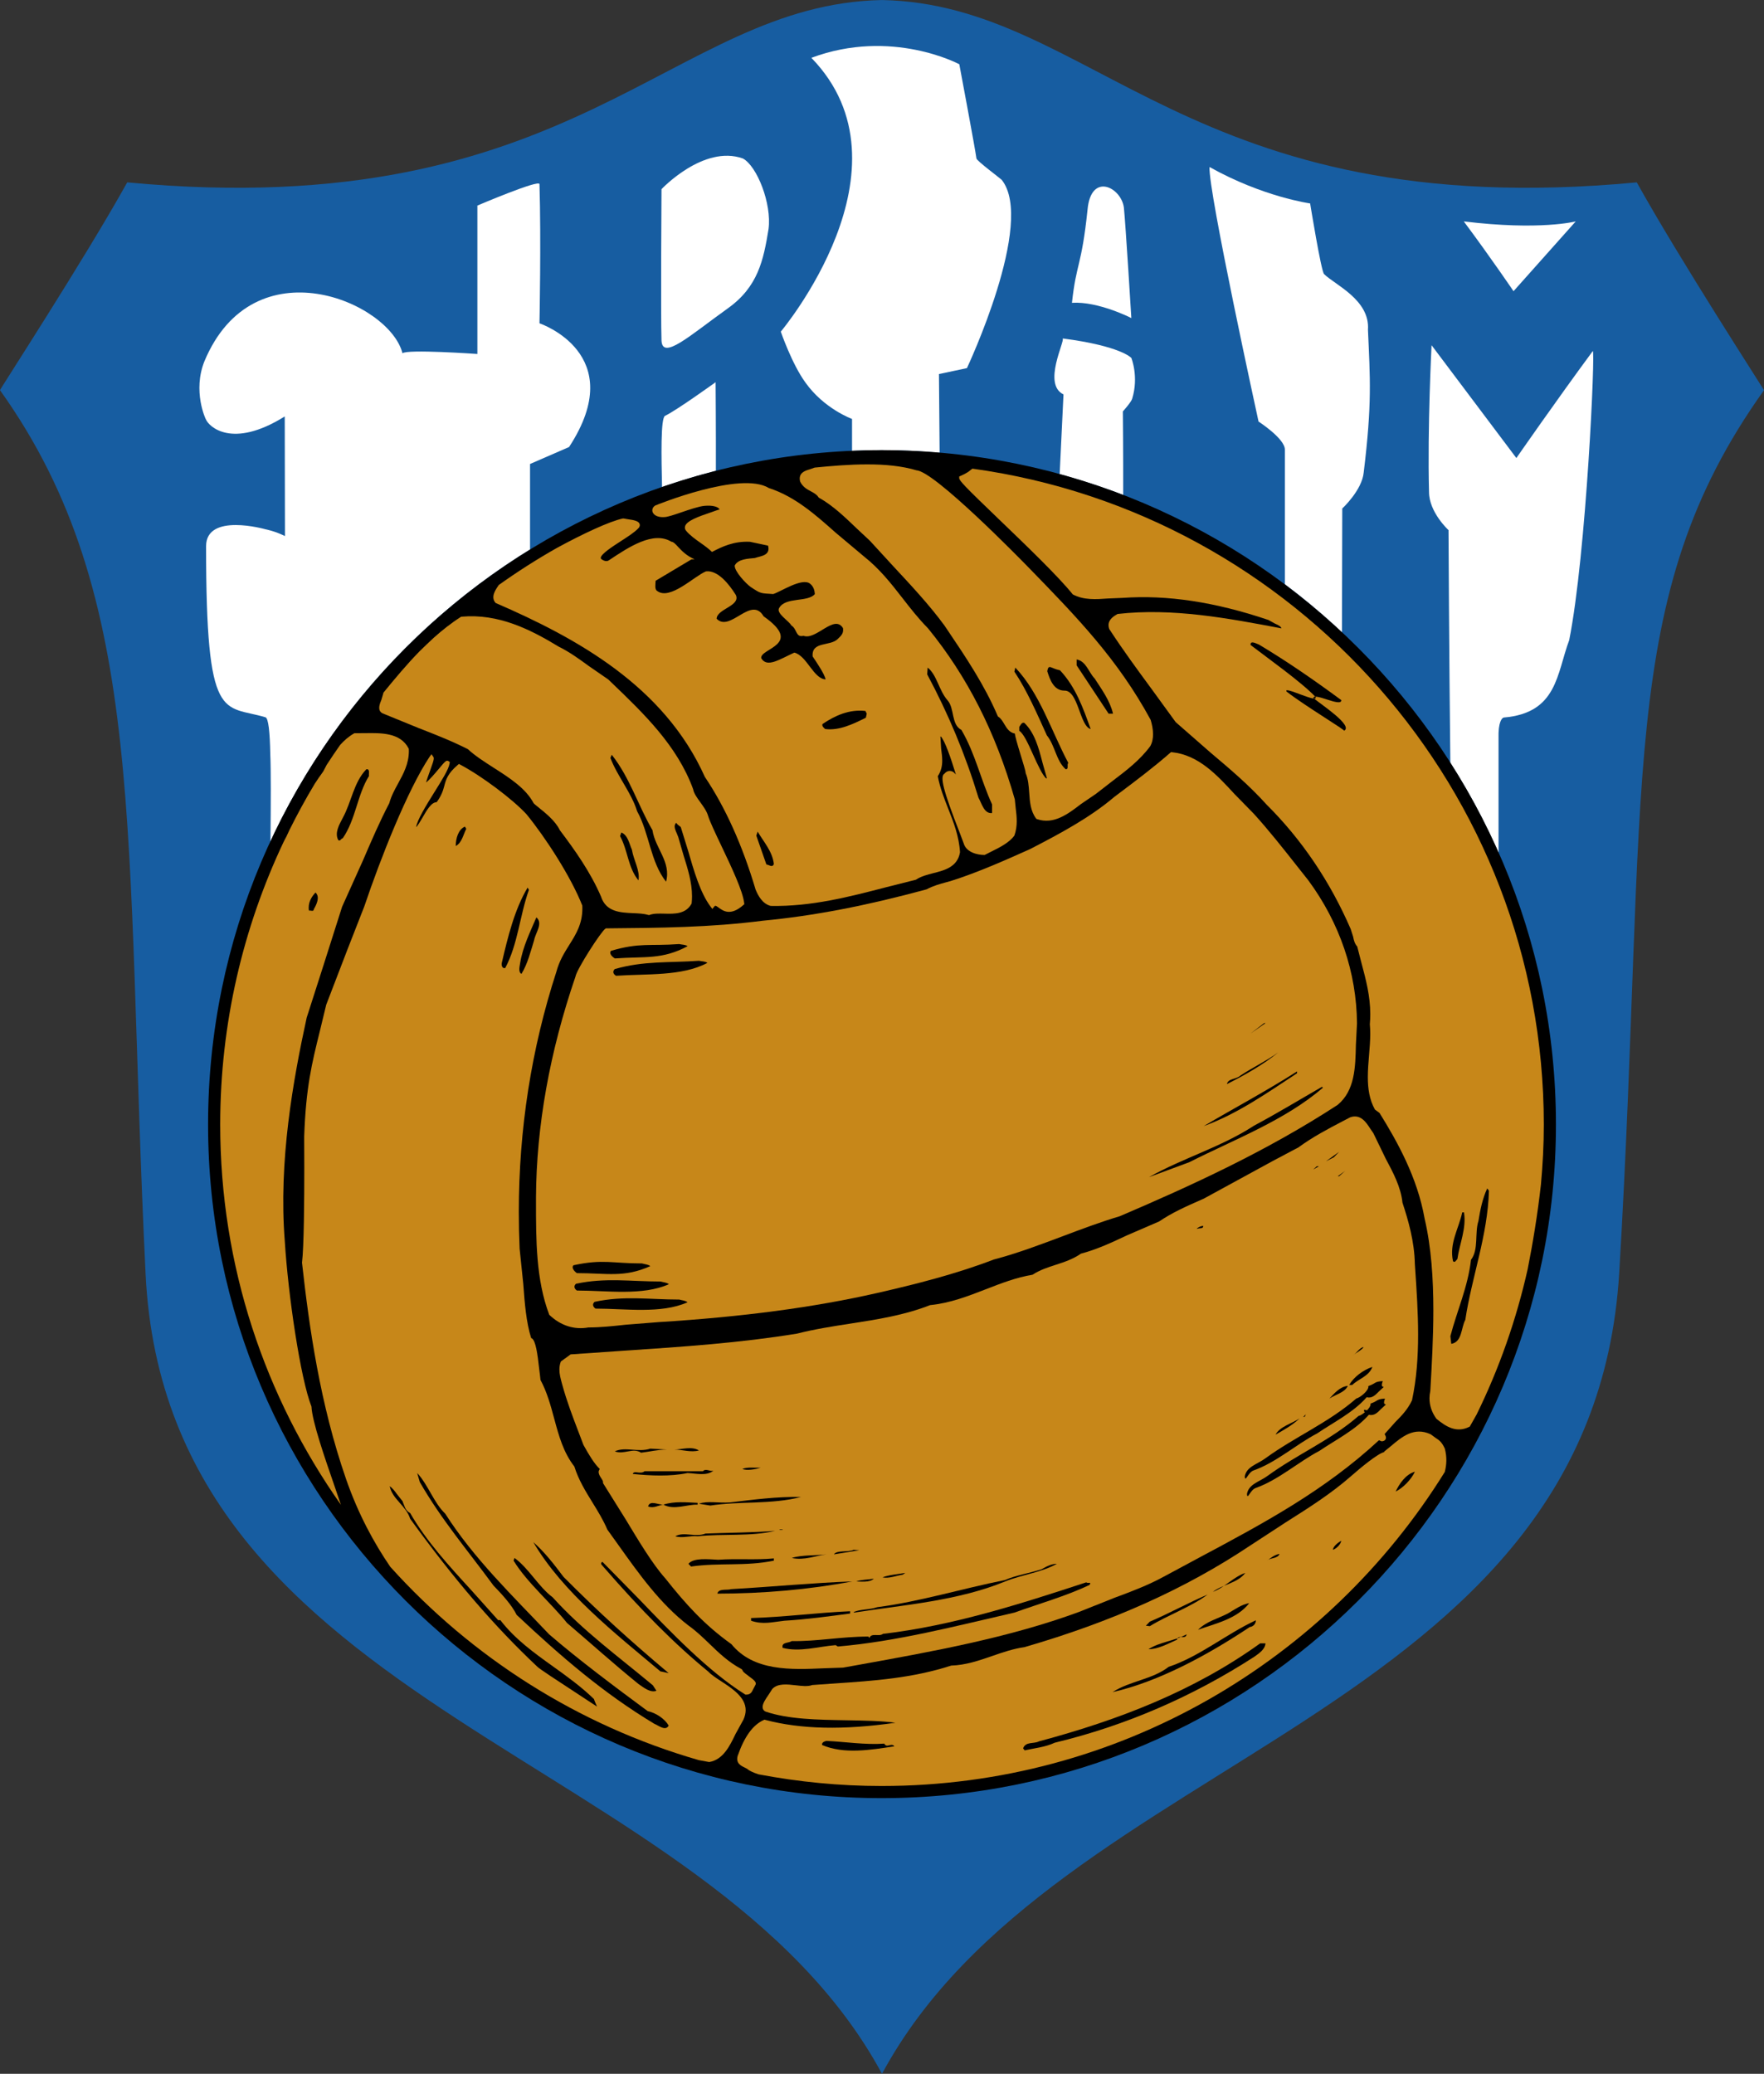 <?xml version="1.0" encoding="UTF-8"?>
<svg xmlns="http://www.w3.org/2000/svg" xmlns:xlink="http://www.w3.org/1999/xlink" width="265.76pt" height="312.4pt" viewBox="0 0 265.76 312.4" version="1.1">
<rect x="0" y="0" width="265.76" height="312.4" fill="#333333" stroke="none"/>
<defs>
<clipPath id="clip1">
  <path d="M 0 0 L 265.762 0 L 265.762 312.398 L 0 312.398 Z M 0 0 "/>
</clipPath>
</defs>
<g id="surface1">
<g clip-path="url(#clip1)" clip-rule="nonzero">
<path style=" stroke:none;fill-rule:nonzero;fill:rgb(9.009%,36.473%,63.084%);fill-opacity:1;" d="M 132.879 0.004 C 100.938 0.641 86.883 33.859 19.168 27.473 C 12.777 38.973 -0.16 58.863 0 58.777 C 22.359 90.078 18.707 125.465 21.934 191.902 C 25.164 258.492 106.688 263.848 132.879 312.398 C 159.074 263.848 239.961 258.988 243.953 191.656 C 248.336 117.777 243.402 90.078 265.762 58.777 C 265.762 58.703 252.984 38.973 246.594 27.473 C 178.879 33.859 164.824 0.641 132.879 0.004 "/>
</g>
<path style=" stroke:none;fill-rule:nonzero;fill:rgb(100%,100%,100%);fill-opacity:1;" d="M 99.66 28.496 C 99.66 28.496 99.531 47.453 99.66 51.285 C 99.789 54.352 103.992 50.492 109.66 46.445 C 114.176 43.223 115.02 39.242 115.785 34.516 C 116.297 30.68 114.043 25 111.914 23.871 C 105.98 21.773 99.66 28.496 99.66 28.496 "/>
<path style=" stroke:none;fill-rule:nonzero;fill:rgb(100%,100%,100%);fill-opacity:1;" d="M 161.5 45.617 C 165.461 45.359 170.445 47.914 170.445 47.914 C 170.445 47.914 169.578 33.715 169.324 31.289 C 168.941 28.223 164.355 25.859 163.844 31.609 C 162.949 40.172 162.141 39.613 161.5 45.617 "/>
<path style=" stroke:none;fill-rule:nonzero;fill:rgb(100%,100%,100%);fill-opacity:1;" d="M 220.531 33.352 C 232.027 34.758 237.395 33.352 237.395 33.352 L 228.023 43.867 C 228.023 43.867 224.621 38.844 220.531 33.352 "/>
<path style=" stroke:none;fill-rule:nonzero;fill:rgb(100%,100%,100%);fill-opacity:1;" d="M 141.562 68.211 L 141.461 56.348 L 145.676 55.453 C 145.676 55.453 156.027 33.48 150.914 27.09 C 150.66 26.836 147.152 24.23 147.109 23.871 C 146.949 22.578 144.527 9.68 144.527 9.68 C 144.527 9.68 134.332 4.195 122.238 8.711 C 138.363 25.32 117.633 49.957 117.633 49.957 C 117.633 49.957 119.293 54.812 121.34 57.621 C 124.148 61.582 128.367 63.113 128.367 63.113 L 128.367 67.922 C 129.844 67.855 131.324 67.809 132.816 67.809 C 135.766 67.809 138.68 67.961 141.562 68.211 "/>
<path style=" stroke:none;fill-rule:nonzero;fill:rgb(100%,100%,100%);fill-opacity:1;" d="M 107.812 57.574 C 107.812 57.574 102.008 61.766 100.191 62.645 C 99.52 62.969 99.637 68.863 99.742 73.379 C 102.398 72.457 105.102 71.629 107.852 70.926 C 107.871 65.398 107.812 57.574 107.812 57.574 "/>
<path style=" stroke:none;fill-rule:nonzero;fill:rgb(100%,100%,100%);fill-opacity:1;" d="M 202.223 76.602 C 202.223 76.602 205.199 73.855 205.453 71.172 C 206.73 60.691 206.414 57.09 206.094 49.672 C 206.414 45.156 201.094 42.898 199.48 41.285 C 199.031 40.836 197.383 30.645 197.383 30.645 C 197.383 30.645 190.289 29.676 182.227 25.16 C 181.973 28.609 189.609 63.504 189.609 63.504 C 189.609 63.504 193.574 66.062 193.574 67.723 L 193.574 88.023 C 196.578 90.27 199.438 92.703 202.176 95.262 C 202.184 90.809 202.223 76.602 202.223 76.602 "/>
<path style=" stroke:none;fill-rule:nonzero;fill:rgb(100%,100%,100%);fill-opacity:1;" d="M 226.574 108.086 C 234.637 107.402 234.527 101.461 236.41 96.438 C 238.988 83.535 240.387 52.316 239.957 52.895 C 234.477 60.316 228.453 69 228.453 69 L 215.676 52.004 C 215.676 52.004 215.035 64.527 215.293 74.109 C 215.293 77.176 218.23 79.859 218.23 79.859 C 218.23 79.859 218.32 98.734 218.504 114.922 C 221.254 119.227 223.684 123.746 225.766 128.461 L 225.766 111.273 C 225.688 108.691 226.312 108.105 226.574 108.086 "/>
<path style=" stroke:none;fill-rule:nonzero;fill:rgb(100%,100%,100%);fill-opacity:1;" d="M 79.855 82.781 L 79.855 69.895 L 85.734 67.34 C 94.934 53.281 81.277 48.703 81.277 48.703 C 81.277 48.703 81.531 36.047 81.277 27.738 C 81.277 26.973 71.922 30.965 71.922 30.965 L 71.922 53.324 C 71.922 53.324 61.281 52.574 60.637 53.219 C 58.699 45.48 38.203 36.672 30.793 54.434 C 29.004 58.906 30.961 63.137 31.043 63.219 C 31.449 64.188 34.895 67.73 42.898 62.734 L 42.93 80.754 C 41.398 79.988 39.992 79.73 39.992 79.73 C 39.992 79.73 31.047 77.176 31.047 82.285 C 31.047 109.246 33.605 106.133 39.992 108.051 C 40.434 108.18 40.66 110.23 40.719 113.613 C 40.828 115.855 40.805 121.398 40.746 126.77 C 49.199 108.547 62.875 93.23 79.855 82.781 "/>
<path style=" stroke:none;fill-rule:nonzero;fill:rgb(100%,100%,100%);fill-opacity:1;" d="M 169.168 61.973 C 169.168 61.973 170.445 60.566 170.574 60.055 C 171.594 56.73 170.445 53.922 170.445 53.922 C 170.445 53.922 168.91 52.133 160.098 50.984 C 160.48 51.367 157.027 57.883 160.223 59.414 L 159.645 71.434 C 162.902 72.324 166.098 73.367 169.215 74.562 C 169.23 68.289 169.168 61.973 169.168 61.973 "/>
<path style=" stroke:none;fill-rule:nonzero;fill:rgb(0%,0%,0%);fill-opacity:1;" d="M 31.348 169.402 C 31.348 225.355 76.867 270.871 132.816 270.871 C 188.836 270.871 234.414 225.355 234.414 169.402 C 234.414 113.383 188.836 67.809 132.816 67.809 C 76.867 67.809 31.348 113.383 31.348 169.402 "/>
<path style=" stroke:none;fill-rule:nonzero;fill:rgb(78.125%,52.93%,9.813%);fill-opacity:1;" d="M 197.121 132.629 C 197.113 132.621 195.473 130.547 195.473 130.547 C 193.363 127.871 191.184 125.105 188.914 122.602 L 185.996 119.621 C 183.324 116.723 180.559 113.723 176.559 113.312 L 176.422 113.297 L 176.316 113.391 C 173.891 115.52 171.145 117.59 168.719 119.414 L 167.883 120.043 C 164.23 123.145 159.797 125.531 155.188 127.906 C 151.32 129.637 147.309 131.43 143.227 132.719 C 143.234 132.715 142.574 132.898 142.574 132.898 C 141.578 133.172 140.551 133.449 139.605 133.969 C 130.438 136.457 122.586 137.969 114.973 138.691 C 106.949 139.719 99.383 139.781 91.367 139.848 L 91.289 139.848 L 91.223 139.883 C 90.645 140.184 86.891 145.988 86.695 147.125 C 82.816 158.445 80.809 169.652 80.75 180.387 L 80.75 180.941 C 80.746 186.77 80.746 192.789 82.75 198.062 C 84.477 199.715 86.543 200.348 88.656 199.965 C 90.48 199.969 92.406 199.758 94.27 199.555 L 99.363 199.152 C 111.883 198.375 122.586 196.949 132.105 194.789 C 137.84 193.477 143.938 191.953 149.711 189.738 C 153.23 188.816 156.734 187.492 160.121 186.219 C 162.918 185.164 165.809 184.074 168.699 183.215 C 179.438 178.621 190.82 173.422 201.527 166.438 C 204.129 164.289 204.203 160.773 204.277 157.375 L 204.441 154.156 C 204.379 146.488 201.848 139.059 197.121 132.629 "/>
<path style=" stroke:none;fill-rule:nonzero;fill:rgb(78.125%,52.93%,9.813%);fill-opacity:1;" d="M 213.203 191.078 L 213.156 190.367 C 213.09 187.02 212.176 183.84 211.293 181.172 C 211.051 178.809 209.887 176.633 208.758 174.523 L 206.918 170.723 L 206.871 170.648 L 206.434 170.016 C 205.855 169.113 204.988 167.754 203.418 168.312 C 203.379 168.332 202.285 168.902 202.285 168.902 C 200.074 170.059 197.789 171.254 195.613 172.848 C 195.645 172.824 191.594 174.977 191.594 174.977 L 181.316 180.586 C 181.348 180.57 180.898 180.766 180.898 180.766 C 178.703 181.734 176.629 182.648 174.633 184 C 174.621 184 169.812 186.082 169.812 186.082 C 167.57 187.137 165.254 188.223 162.848 188.852 C 161.645 189.691 160.336 190.117 159.066 190.527 C 157.871 190.914 156.633 191.316 155.555 192.027 C 153.133 192.422 150.777 193.336 148.496 194.223 C 145.852 195.25 143.117 196.312 140.125 196.602 C 136.254 198.129 132.137 198.766 128.152 199.383 C 125.492 199.793 122.738 200.219 120.07 200.898 C 111.414 202.305 102.992 202.867 94.078 203.465 L 85.973 204.023 L 84.5 205.094 L 84.465 205.184 C 84.332 205.555 84.277 205.93 84.277 206.301 C 84.277 206.992 84.461 207.676 84.629 208.305 L 84.723 208.641 C 85.402 211.121 86.305 213.477 87.176 215.754 L 87.898 217.656 C 87.922 217.699 88.004 217.848 88.004 217.848 C 88.695 219.086 89.484 220.441 90.355 221.285 C 90.285 221.43 90.188 221.578 90.188 221.711 C 90.188 222.09 90.406 222.414 90.57 222.66 C 90.715 222.879 90.852 223.086 90.852 223.27 C 90.852 223.277 90.844 223.406 90.844 223.406 L 94.266 228.887 C 96.281 232.23 98.367 235.691 100.227 237.758 C 103.367 241.727 106.137 244.777 110.195 247.68 C 113.551 251.789 119.191 251.531 124.168 251.309 L 127.02 251.211 C 127.074 251.207 129.457 250.773 129.457 250.773 C 140.543 248.773 152.008 246.707 162.578 242.816 C 162.602 242.809 167.852 240.711 167.852 240.711 C 170.355 239.781 172.941 238.82 175.363 237.492 L 180.68 234.633 C 190.391 229.453 199.566 224.543 207.746 216.961 C 207.902 217.02 208.176 217.125 208.176 217.125 L 208.258 217.113 C 208.559 217.074 208.691 216.926 208.75 216.805 C 208.789 216.73 208.805 216.652 208.805 216.578 C 208.805 216.379 208.691 216.191 208.598 216.027 C 208.812 215.785 210.207 214.227 210.207 214.227 C 211.121 213.305 212.07 212.348 212.73 210.941 C 213.422 207.719 213.648 204.387 213.648 201.035 C 213.648 197.715 213.426 194.367 213.203 191.078 "/>
<path style=" stroke:none;fill-rule:nonzero;fill:rgb(78.125%,52.93%,9.813%);fill-opacity:1;" d="M 155.043 85.57 C 153.578 84.062 140.715 70.926 138.059 70.852 C 138.086 70.855 138.113 70.859 138.113 70.859 C 133.664 69.512 127.844 69.934 122.738 70.438 C 122.625 70.473 121.984 70.703 121.984 70.703 C 121.285 70.91 120.227 71.227 120.543 72.535 C 120.934 73.355 121.582 73.703 122.152 74.008 C 122.605 74.25 123.035 74.48 123.293 74.883 L 123.336 74.949 L 123.406 74.988 C 125.469 76.148 127.293 77.898 129.059 79.594 L 131.074 81.48 C 131.051 81.457 134.566 85.285 134.566 85.285 C 137.266 88.184 140.059 91.18 142.285 94.223 C 142.285 94.223 142.762 94.93 142.762 94.93 C 145.496 98.984 148.32 103.18 150.301 107.836 L 150.34 107.926 L 150.422 107.98 C 150.812 108.238 151.07 108.684 151.324 109.113 C 151.68 109.719 152.098 110.363 152.891 110.5 C 152.945 110.941 153.188 111.828 153.832 113.934 C 154.129 114.906 154.5 116.117 154.508 116.32 L 154.512 116.383 L 154.527 116.48 C 154.914 117.359 154.984 118.406 155.059 119.414 C 155.152 120.773 155.254 122.18 156.086 123.285 L 156.145 123.363 L 156.238 123.395 C 158.762 124.262 160.922 122.605 162.824 121.145 L 165.137 119.566 C 165.195 119.527 167.562 117.684 167.562 117.684 C 169.711 116.051 171.738 114.512 173.301 112.395 C 173.602 111.848 173.715 111.227 173.715 110.605 C 173.715 109.832 173.543 109.062 173.352 108.434 C 168.383 99.277 162.199 92.926 155.043 85.57 "/>
<path style=" stroke:none;fill-rule:nonzero;fill:rgb(78.125%,52.93%,9.813%);fill-opacity:1;" d="M 144.715 71.691 L 144.516 71.777 L 144.512 72.016 C 144.52 72.414 145.355 73.285 150.492 78.223 C 154.523 82.094 159.535 86.914 161.617 89.539 C 163.277 90.426 165.141 90.289 166.941 90.156 L 169.125 90.066 C 175.867 89.59 183.035 90.676 191.078 93.387 C 190.965 93.316 192.07 93.934 192.07 93.934 C 192.68 94.191 192.973 94.387 193.062 94.656 C 185 93.129 176.66 91.547 168.371 92.488 C 167.805 92.809 167.008 93.297 167.008 94.176 C 167.008 94.352 167.039 94.543 167.113 94.75 C 169.184 97.93 171.266 100.758 173.469 103.754 L 177.125 108.781 C 177.168 108.832 182.363 113.363 182.363 113.363 C 185.367 115.902 188.203 118.297 190.812 121.195 C 196.125 126.477 200.387 132.785 203.496 139.961 C 203.516 139.996 203.863 141.117 203.863 141.117 C 203.957 141.633 204.09 142.152 204.477 142.586 C 204.488 142.641 205.102 145.016 205.102 145.016 C 205.789 147.586 206.441 150.035 206.441 152.77 C 206.441 153.266 206.422 153.773 206.375 154.297 C 206.418 154.77 206.438 155.246 206.438 155.727 C 206.438 156.816 206.344 157.918 206.254 158.992 C 206.164 160.074 206.074 161.168 206.074 162.246 C 206.074 163.965 206.305 165.641 207.141 167.141 L 207.836 167.656 C 210.535 172.004 213.539 177.379 214.629 183.574 C 215.637 187.867 215.945 192.66 215.945 197.395 C 215.945 201.512 215.711 205.582 215.504 209.234 L 215.484 209.562 C 215.402 209.926 215.363 210.285 215.363 210.648 C 215.363 211.719 215.715 212.77 216.402 213.719 C 217.871 214.941 219.441 215.891 221.344 214.945 L 221.434 214.902 L 222.387 213.215 C 222.41 213.176 222.434 213.137 222.457 213.094 C 225.848 206.188 228.441 198.832 230.164 191.148 C 230.91 187.375 231.641 183.02 232.152 178.449 C 232.426 175.469 232.586 172.453 232.586 169.402 C 232.586 119.035 195.059 77.293 146.504 70.598 C 146.418 70.652 146.336 70.711 146.246 70.789 C 146.02 70.98 145.684 71.27 144.715 71.691 "/>
<path style=" stroke:none;fill-rule:nonzero;fill:rgb(78.125%,52.93%,9.813%);fill-opacity:1;" d="M 57.766 104.348 L 57.73 104.5 L 57.461 105.41 C 57.188 106.082 56.812 107.004 57.613 107.449 C 57.641 107.461 63.02 109.656 63.02 109.656 C 65.625 110.672 68.086 111.637 70.488 112.852 C 71.559 113.855 73.012 114.781 74.414 115.68 C 76.777 117.191 79.223 118.758 80.391 120.992 C 80.473 121.098 80.879 121.422 80.879 121.422 C 82.242 122.516 83.656 123.645 84.348 125.066 C 86.641 128.105 88.957 131.371 90.547 135.059 C 91.293 137.375 93.461 137.473 95.371 137.559 C 96.207 137.594 97 137.629 97.684 137.828 L 97.785 137.855 L 97.887 137.816 C 98.492 137.594 99.277 137.613 100.105 137.633 C 101.625 137.672 103.344 137.715 104.199 136.102 C 104.238 135.738 104.258 135.379 104.258 135.02 C 104.258 132.914 103.621 130.891 103.004 128.926 L 102.18 126.078 C 102.172 126.047 101.965 125.543 101.965 125.543 C 101.773 125.121 101.641 124.785 101.641 124.484 C 101.641 124.305 101.715 124.141 101.828 123.977 C 101.906 123.969 101.953 124.02 102.078 124.199 C 102.078 124.199 102.352 124.422 102.562 124.586 C 102.578 124.641 103.66 128.129 103.66 128.129 C 104.527 131.141 105.512 134.547 107.07 136.594 L 107.32 136.922 L 107.578 136.602 C 107.742 136.395 107.773 136.359 108.285 136.734 C 108.953 137.223 110.074 138.043 112.012 136.316 L 112.137 136.207 L 112.117 136.039 C 111.914 134.219 110.195 130.602 108.676 127.41 C 107.789 125.543 106.949 123.777 106.676 122.887 C 106.477 122.195 105.984 121.516 105.512 120.859 C 105.023 120.191 104.523 119.496 104.43 118.891 C 102.035 112.336 97.035 107.535 92.203 102.895 L 91.641 102.355 L 88.719 100.34 C 87.281 99.289 85.789 98.203 84.184 97.418 C 79.867 94.789 75.09 92.41 69.559 92.895 L 69.477 92.902 L 69.41 92.945 C 67.961 93.871 66.613 94.938 65.328 96.09 C 64.602 96.758 63.891 97.445 63.184 98.137 C 61.312 100.055 59.559 102.148 57.805 104.297 "/>
<path style=" stroke:none;fill-rule:nonzero;fill:rgb(78.125%,52.93%,9.813%);fill-opacity:1;" d="M 46.926 211.887 C 45.262 207.672 43.406 195.066 42.906 186.969 C 41.945 174.973 44.16 162.676 46.203 153.305 C 46.199 153.324 48.742 145.391 48.742 145.391 L 51.543 136.586 C 51.547 136.586 54.695 129.59 54.695 129.59 C 55.926 126.727 57.199 123.762 58.648 120.996 C 58.945 119.906 59.445 118.992 59.977 118.023 C 60.773 116.562 61.598 115.059 61.598 113.145 C 61.598 113.055 61.594 112.961 61.59 112.871 L 61.586 112.797 L 61.555 112.734 C 60.312 110.355 57.453 110.402 54.93 110.445 L 53.398 110.449 L 53.316 110.496 C 52.52 110.953 51.84 111.551 51.238 112.227 C 50.543 113.215 49.867 114.219 49.207 115.234 C 49.035 115.559 48.863 115.883 48.699 116.211 C 48.242 116.816 47.836 117.438 47.426 118.055 C 46.055 120.328 44.781 122.672 43.594 125.062 C 43.449 125.383 43.285 125.715 43.148 126.02 C 42.988 126.285 42.867 126.566 42.723 126.836 C 36.613 139.758 33.176 154.184 33.176 169.406 C 33.176 190.715 39.922 210.465 51.363 226.684 C 51.141 226.012 50.82 225.078 50.359 223.746 C 48.953 219.684 47.023 214.117 46.926 211.887 "/>
<path style=" stroke:none;fill-rule:nonzero;fill:rgb(78.125%,52.93%,9.813%);fill-opacity:1;" d="M 110.809 261.215 L 112.016 259.023 C 112.238 258.52 112.34 258.055 112.34 257.617 C 112.34 255.68 110.344 254.375 108.68 253.285 C 107.898 252.777 107.164 252.297 106.723 251.824 C 101.648 247.656 96.715 242.719 90.688 235.773 C 90.602 235.691 90.562 235.617 90.562 235.539 C 90.562 235.508 90.57 235.473 90.582 235.438 C 90.617 235.348 90.695 235.316 90.77 235.281 C 91.055 235.57 96.184 240.793 96.184 240.793 C 101.129 245.945 106.73 251.781 112.23 255.23 L 112.309 255.281 L 112.402 255.281 C 113.078 255.281 113.258 254.91 113.484 254.441 L 113.805 253.832 C 114.051 253.414 113.566 253.055 112.832 252.516 C 112.512 252.277 111.973 251.879 111.91 251.719 L 111.867 251.605 L 111.742 251.445 C 109.773 250.414 108.312 249 106.898 247.637 C 105.922 246.695 104.918 245.723 103.77 244.906 C 99.516 241.66 96.281 237.121 93.156 232.73 L 91.5 230.418 C 90.895 228.984 90.059 227.633 89.25 226.32 C 88.219 224.648 87.152 222.918 86.531 220.918 C 84.871 218.785 84.203 216.316 83.496 213.703 C 82.965 211.734 82.414 209.695 81.422 207.863 C 81.426 207.871 81.426 207.867 81.426 207.855 C 81.426 207.723 81.254 206.375 81.254 206.375 C 80.969 203.844 80.719 202.02 80.125 201.602 C 80.125 201.602 80.062 201.586 80.027 201.582 C 79.266 199.145 79.043 196.262 78.84 193.465 L 78.285 188.094 C 78.203 186.246 78.164 184.41 78.164 182.578 C 78.164 170.117 80.059 157.965 83.82 146.395 C 84.254 144.758 85.016 143.535 85.754 142.359 C 86.773 140.734 87.738 139.199 87.738 136.832 C 87.738 136.695 87.734 136.559 87.727 136.414 C 85.992 132.008 82.117 126.078 79.34 122.684 L 79.328 122.668 C 77.281 120.426 72.516 116.859 69.332 115.184 L 69.141 115.078 L 68.973 115.223 C 67.426 116.535 67.188 117.441 66.934 118.398 C 66.746 119.098 66.52 119.836 65.789 120.84 C 64.98 120.848 64.301 122.031 63.641 123.184 C 63.371 123.652 62.957 124.355 62.691 124.609 C 62.836 123.539 64.234 121.273 65.41 119.387 C 66.586 117.504 67.602 115.879 67.727 115.031 L 67.766 114.781 L 67.52 114.629 C 67.215 114.5 67.043 114.703 66.098 115.836 C 65.594 116.438 64.637 117.57 64.184 117.867 C 64.281 117.512 64.598 116.633 64.809 116.051 C 65.195 114.98 65.352 114.516 65.352 114.25 C 65.352 114.145 65.328 114.07 65.281 114.004 L 65.008 113.617 L 64.719 114 C 61.371 119.051 57.332 129.293 54.891 136.527 C 54.891 136.52 52.352 143.02 52.352 143.02 L 49.148 151.355 C 49.137 151.395 48.176 155.371 48.176 155.371 C 46.969 160.258 46.094 163.785 45.828 171.191 C 45.828 171.25 45.844 173.223 45.844 175.902 C 45.844 180.734 45.793 187.852 45.5 190.215 C 46.59 200.039 48.227 211.52 52.117 222.75 C 53.969 228.098 56.375 232.484 58.801 236.027 C 71.109 249.691 87.141 259.918 105.277 265.145 L 106.848 265.434 C 108.949 265.078 109.938 263.027 110.809 261.215 "/>
<path style=" stroke:none;fill-rule:nonzero;fill:rgb(78.125%,52.93%,9.813%);fill-opacity:1;" d="M 217.68 218.246 L 217.672 218.219 L 217.66 218.191 C 217.207 217.207 216.801 216.938 216.281 216.602 L 215.551 216.066 C 213.039 214.887 211.191 216.457 209.555 217.84 L 208.484 218.711 C 208.484 218.711 208.562 218.719 208.621 218.727 C 207.664 218.848 204.859 221.215 203.578 222.336 C 200.578 224.984 197.094 227.188 193.723 229.316 L 188.293 232.859 C 178.613 239.324 167.5 244.32 154.324 248.129 C 152.648 248.363 151.035 248.922 149.477 249.461 C 147.527 250.137 145.516 250.832 143.312 250.902 C 137.398 252.809 131.703 253.191 125.676 253.602 L 122.371 253.832 C 121.707 254.086 120.801 253.977 119.926 253.875 C 118.582 253.719 117.195 253.555 116.363 254.41 C 116.305 254.496 115.801 255.281 115.801 255.281 C 115.352 255.934 114.891 256.605 114.891 257.145 C 114.891 257.219 114.902 257.289 114.918 257.355 C 114.977 257.566 115.117 257.73 115.324 257.828 C 118.727 259 123.203 259.07 127.535 259.141 C 130.199 259.188 132.711 259.227 134.898 259.512 L 134.902 259.512 C 127.078 260.641 120.652 260.504 115.285 259.082 L 115.176 259.051 L 115.07 259.098 C 113.43 259.832 112.141 261.605 111.129 264.527 C 110.848 265.609 111.609 265.98 112.164 266.25 L 112.59 266.473 C 112.895 266.762 113.504 267.035 114.293 267.289 C 120.301 268.426 126.484 269.043 132.816 269.043 C 168.617 269.043 200.059 250.105 217.664 221.742 C 217.945 220.672 218.012 219.516 217.68 218.246 "/>
<path style=" stroke:none;fill-rule:nonzero;fill:rgb(78.125%,52.93%,9.813%);fill-opacity:1;" d="M 74.613 90.762 L 74.664 90.824 L 74.738 90.859 C 86.844 96.113 100.051 103.332 106.191 117.031 C 109.289 121.641 111.852 127.336 113.836 134.004 C 114.219 134.926 114.855 136.145 116.109 136.469 C 122.219 136.586 127.949 135.098 133.488 133.656 L 137.984 132.523 C 138.773 132 139.711 131.762 140.617 131.531 C 142.324 131.098 144.258 130.609 144.633 128.383 C 144.484 125.941 143.652 123.836 142.848 121.801 C 142.234 120.242 141.605 118.633 141.285 116.926 C 141.773 116.199 141.953 115.414 141.953 114.602 C 141.953 113.996 141.871 113.383 141.789 112.773 C 141.789 112.773 141.707 111.391 141.68 110.961 L 141.762 110.961 C 142.391 111.691 143.219 114.094 144.012 116.672 C 143.848 116.5 143.68 116.312 143.516 116.234 C 143.066 116.027 142.629 116.141 142.281 116.555 C 141.574 116.941 142.109 119.113 144.57 125.406 L 145.188 127.047 C 145.582 128.426 147.312 128.789 148.273 128.789 L 148.352 128.789 L 149.383 128.266 C 150.633 127.645 152.055 126.941 152.828 125.863 C 153.34 124.383 153.188 123.098 153.023 121.738 L 152.887 120.414 C 150.004 110.312 145.73 101.902 139.809 94.645 C 138.363 93.18 137.148 91.621 135.977 90.113 C 134.293 87.949 132.551 85.711 130.188 83.844 L 125.875 80.223 C 122.875 77.555 119.77 74.793 115.828 73.516 C 111.566 70.902 98.859 76.09 98.73 76.145 C 98.348 76.375 98.199 76.758 98.312 77.113 C 98.383 77.324 98.719 77.996 100.168 77.891 C 100.664 77.855 101.598 77.535 102.68 77.168 C 103.914 76.746 105.312 76.273 106.141 76.199 C 107.383 76.09 108.086 76.344 108.328 76.621 C 108.391 76.695 108.402 76.742 108.402 76.762 C 108.32 76.73 107.211 77.145 107.211 77.145 C 105.086 77.859 103.445 78.473 103.211 79.277 C 103.195 79.336 103.184 79.402 103.184 79.477 C 103.184 79.617 103.223 79.781 103.363 79.949 C 103.906 80.621 104.75 81.219 105.566 81.797 C 106.188 82.234 106.805 82.684 107.266 83.145 C 108.754 82.367 110.547 81.492 112.992 81.617 L 115.715 82.195 C 116.125 83.711 114.586 83.754 113.715 84.062 C 112.719 84.164 111.184 84.195 110.688 85.199 C 110.656 86.086 112.379 87.914 113.086 88.414 C 114.699 89.492 114.57 89.352 116.484 89.488 C 117.551 89.184 120.797 86.984 122.02 87.91 C 122.469 88.266 122.719 88.754 122.758 89.504 C 121.656 90.758 118.387 89.895 117.402 91.562 C 116.844 92.359 118.852 93.52 119.223 94.215 C 120.129 94.789 119.852 96.074 121.051 95.777 C 122.961 96.488 125.691 92.465 127.004 94.621 C 127.109 95.375 126.812 95.688 126.195 96.277 C 125.035 97.395 122.246 96.566 122.43 98.887 C 122.809 99.445 124.328 101.664 124.371 102.348 C 122.527 102.215 121.57 98.785 119.672 98.309 C 117.375 99.359 115.566 100.621 114.691 99.16 C 114.414 97.656 121.172 97.141 115.047 92.844 C 113.176 89.645 110.004 95.32 107.965 93.207 C 108.016 91.711 111.598 91.293 110.863 89.633 C 109.863 88.031 108.156 85.859 106.363 86.07 C 104.621 86.758 100.926 90.512 98.996 89.012 C 98.605 88.797 98.758 87.965 98.773 87.488 L 104.176 84.262 C 104.328 84.27 104.48 84.258 104.637 84.234 C 103.5 83.781 102.719 82.984 102.164 82.387 C 101.742 81.93 101.469 81.633 101.141 81.602 C 98.422 79.945 94.719 82.414 91.742 84.398 C 91.637 84.469 91.32 84.68 90.719 84.309 C 90.508 84.184 90.508 84.086 90.508 84.055 C 90.5 83.484 92.238 82.359 93.512 81.535 C 94.602 80.832 95.637 80.164 96.188 79.562 C 96.43 79.305 96.418 79.074 96.363 78.926 C 96.203 78.473 95.504 78.34 94.535 78.207 L 93.965 78.109 L 93.844 78.105 C 91.844 78.523 87.793 80.418 83.883 82.551 C 80.867 84.258 77.957 86.117 75.148 88.121 C 75.102 88.188 75.062 88.246 75.062 88.246 C 74.613 88.91 73.938 89.91 74.613 90.762 "/>
<path style=" stroke:none;fill-rule:nonzero;fill:rgb(0%,0%,0%);fill-opacity:1;" d="M 189.664 97.094 C 193.891 99.613 198.113 102.539 202.074 105.465 C 202.141 106.621 197.938 104.262 197.867 105.145 C 198.996 106.113 203.996 109.34 202.473 110.094 C 203.129 110.23 196.609 106.355 193.836 104.18 C 193.242 103.227 198.719 106.074 198.191 104.984 C 196.145 102.809 190.984 99.137 188.41 97.164 C 188.344 96.414 189.27 96.961 189.664 97.094 "/>
<path style=" stroke:none;fill-rule:nonzero;fill:rgb(0%,0%,0%);fill-opacity:1;" d="M 164.91 102.199 C 165.965 103.832 167.219 105.531 167.684 107.508 L 167.02 107.508 L 162.203 100.227 L 162.203 99.34 C 163.656 99.613 163.984 101.246 164.91 102.199 "/>
<path style=" stroke:none;fill-rule:nonzero;fill:rgb(0%,0%,0%);fill-opacity:1;" d="M 142.73 105.465 C 143.852 106.691 143.258 109.141 144.844 109.957 C 146.953 113.562 147.746 117.441 149.465 121.184 L 149.465 122.477 C 148.273 122.613 147.945 121.117 147.414 120.164 C 145.434 113.633 142.859 107.508 139.691 101.586 L 139.758 100.566 C 141.145 101.652 141.473 104.035 142.73 105.465 "/>
<path style=" stroke:none;fill-rule:nonzero;fill:rgb(0%,0%,0%);fill-opacity:1;" d="M 160.949 114.926 C 160.684 115.195 161.082 115.879 160.551 115.879 C 159.102 114.586 158.969 112.34 157.715 110.773 C 156.262 107.574 154.742 104.035 152.828 101.18 L 152.961 100.566 C 156.656 104.445 158.375 110.094 160.949 114.926 "/>
<path style=" stroke:none;fill-rule:nonzero;fill:rgb(0%,0%,0%);fill-opacity:1;" d="M 159.695 100.973 C 162.07 103.492 163.191 106.691 164.316 109.82 C 162.664 109.41 162.465 103.969 160.355 104.035 C 158.77 104.035 158.176 102.402 157.777 101.109 C 157.98 99.953 158.309 100.703 159.695 100.973 "/>
<path style=" stroke:none;fill-rule:nonzero;fill:rgb(0%,0%,0%);fill-opacity:1;" d="M 130.582 107.508 L 130.449 108.117 C 128.535 109.07 126.422 110.094 124.312 109.82 C 124.18 109.684 123.781 109.41 123.914 109.07 C 125.828 107.777 127.941 106.828 130.383 107.098 "/>
<path style=" stroke:none;fill-rule:nonzero;fill:rgb(0%,0%,0%);fill-opacity:1;" d="M 98.301 125.062 C 98.699 127.785 101.141 129.828 100.348 132.82 C 97.973 129.828 97.84 125.539 95.988 122.207 C 95.133 119.414 93.02 116.965 91.965 114.176 L 92.164 113.699 C 94.867 117.102 96.125 121.32 98.301 125.062 "/>
<path style=" stroke:none;fill-rule:nonzero;fill:rgb(0%,0%,0%);fill-opacity:1;" d="M 55.59 116.898 C 53.809 119.758 53.609 123.43 51.629 126.289 C 51.363 126.289 51.301 126.766 50.969 126.562 C 50.375 125.473 51.102 124.246 51.629 123.227 C 52.949 120.844 53.281 117.852 55.195 115.879 C 55.789 115.809 55.523 116.559 55.59 116.898 "/>
<path style=" stroke:none;fill-rule:nonzero;fill:rgb(0%,0%,0%);fill-opacity:1;" d="M 70.246 124.859 C 69.785 125.742 69.586 126.969 68.66 127.445 C 68.66 126.289 69.059 124.93 70.047 124.52 "/>
<path style=" stroke:none;fill-rule:nonzero;fill:rgb(0%,0%,0%);fill-opacity:1;" d="M 116.586 130.168 C 116.324 130.781 115.859 130.234 115.465 130.234 L 113.945 125.879 L 114.145 125.27 C 115.004 126.766 116.391 128.262 116.586 130.168 "/>
<path style=" stroke:none;fill-rule:nonzero;fill:rgb(0%,0%,0%);fill-opacity:1;" d="M 95.199 127.988 C 95.465 129.621 96.453 131.121 96.188 132.617 C 94.605 130.711 94.605 128.129 93.418 125.949 L 93.613 125.406 C 94.605 125.812 94.801 127.105 95.199 127.988 "/>
<path style=" stroke:none;fill-rule:nonzero;fill:rgb(0%,0%,0%);fill-opacity:1;" d="M 79.684 134.047 C 78.301 137.926 78.035 142.211 76.121 145.816 C 75.66 145.953 75.527 145.41 75.594 145.07 C 76.516 141.121 77.508 137.039 79.488 133.707 "/>
<path style=" stroke:none;fill-rule:nonzero;fill:rgb(0%,0%,0%);fill-opacity:1;" d="M 47.273 136.973 C 47.273 137.379 46.809 137.109 46.547 137.176 C 46.348 136.02 46.941 135.066 47.535 134.453 C 48.262 135.137 47.668 136.289 47.273 136.973 "/>
<path style=" stroke:none;fill-rule:nonzero;fill:rgb(0%,0%,0%);fill-opacity:1;" d="M 80.477 141.602 C 79.949 143.301 79.488 145.207 78.562 146.703 C 78.035 146.43 78.301 145.547 78.363 145.07 C 78.762 142.621 79.883 140.375 80.809 138.195 C 81.863 139.082 80.676 140.512 80.477 141.602 "/>
<path style=" stroke:none;fill-rule:nonzero;fill:rgb(0%,0%,0%);fill-opacity:1;" d="M 188.41 155.688 L 190.457 154.121 L 190.656 154.121 "/>
<path style=" stroke:none;fill-rule:nonzero;fill:rgb(0%,0%,0%);fill-opacity:1;" d="M 184.844 163.309 C 185.043 162.422 186.23 162.629 186.891 162.012 C 188.738 160.789 190.656 159.906 192.57 158.543 C 190.324 160.379 187.418 162.012 184.844 163.309 "/>
<path style=" stroke:none;fill-rule:nonzero;fill:rgb(0%,0%,0%);fill-opacity:1;" d="M 195.406 161.676 C 190.852 164.668 186.43 167.797 181.348 169.637 C 185.836 166.98 190.59 164.465 195.406 161.402 "/>
<path style=" stroke:none;fill-rule:nonzero;fill:rgb(0%,0%,0%);fill-opacity:1;" d="M 199.305 163.852 C 193.625 168.75 186.035 171.609 179.168 175.078 L 173.094 177.328 C 178.309 174.398 183.922 172.832 188.938 169.566 C 192.504 167.66 195.738 165.688 199.172 163.715 "/>
<path style=" stroke:none;fill-rule:nonzero;fill:rgb(0%,0%,0%);fill-opacity:1;" d="M 199.766 174.941 L 201.746 173.516 L 200.953 174.332 "/>
<path style=" stroke:none;fill-rule:nonzero;fill:rgb(0%,0%,0%);fill-opacity:1;" d="M 197.852 176.168 L 198.379 175.691 L 198.707 175.691 "/>
<path style=" stroke:none;fill-rule:nonzero;fill:rgb(0%,0%,0%);fill-opacity:1;" d="M 201.547 177.188 L 202.668 176.371 L 201.746 177.188 "/>
<path style=" stroke:none;fill-rule:nonzero;fill:rgb(0%,0%,0%);fill-opacity:1;" d="M 224.32 179.367 C 224.125 186.172 221.746 192.297 220.758 198.828 C 220.098 200.055 220.297 202.164 218.645 202.438 L 218.512 201.277 C 219.504 197.469 221.152 193.863 221.617 189.777 C 222.805 188.215 222.145 185.762 222.738 183.926 C 223.004 182.293 223.332 180.594 224.059 179.027 "/>
<path style=" stroke:none;fill-rule:nonzero;fill:rgb(0%,0%,0%);fill-opacity:1;" d="M 220.559 182.633 C 220.957 185.016 219.898 187.328 219.57 189.645 C 219.438 189.777 219.172 190.324 218.906 189.98 C 218.312 187.328 219.766 185.086 220.297 182.633 "/>
<path style=" stroke:none;fill-rule:nonzero;fill:rgb(0%,0%,0%);fill-opacity:1;" d="M 181.281 184.676 C 181.281 185.152 180.754 184.945 180.488 185.086 L 180.289 185.086 C 180.555 184.879 180.883 184.676 181.281 184.676 "/>
<path style=" stroke:none;fill-rule:nonzero;fill:rgb(0%,0%,0%);fill-opacity:1;" d="M 103.582 196.176 C 99.621 197.945 94.273 197.129 89.719 197.129 C 89.324 196.855 89.191 196.445 89.586 196.109 C 94.012 195.152 97.84 195.766 102.328 195.766 C 102.789 195.902 103.254 195.902 103.582 196.176 "/>
<path style=" stroke:none;fill-rule:nonzero;fill:rgb(0%,0%,0%);fill-opacity:1;" d="M 203.789 204.203 C 204.387 203.863 204.781 203.051 205.441 202.91 C 205.242 203.32 204.387 203.727 203.789 204.203 "/>
<path style=" stroke:none;fill-rule:nonzero;fill:rgb(0%,0%,0%);fill-opacity:1;" d="M 206.762 205.906 C 206.234 207.336 204.715 207.676 203.727 208.629 L 203.262 208.629 C 203.988 207.402 205.375 206.383 206.762 205.906 "/>
<path style=" stroke:none;fill-rule:nonzero;fill:rgb(0%,0%,0%);fill-opacity:1;" d="M 208.66 210.688 C 208.066 212.254 209.602 210.875 208.082 212.234 C 207.555 212.781 207.027 213.324 206.234 213.121 C 204.188 215.434 201.281 216.863 198.773 218.562 C 195.539 220.266 192.637 222.918 189.203 224.145 C 188.344 224.414 187.93 226.066 187.867 225.043 C 188.129 223.547 189.781 223.207 190.969 222.324 C 195.457 219.055 200.441 216.98 204.668 213.305 C 205.129 213.238 206.613 212.113 206.48 211.438 C 207.672 211.027 207.34 210.754 208.66 210.688 "/>
<path style=" stroke:none;fill-rule:nonzero;fill:rgb(0%,0%,0%);fill-opacity:1;" d="M 203.062 208.766 C 202.602 209.785 201.215 210.059 200.293 210.672 C 200.953 209.988 201.812 208.898 203.062 208.766 "/>
<path style=" stroke:none;fill-rule:nonzero;fill:rgb(0%,0%,0%);fill-opacity:1;" d="M 206.102 212.711 C 206.035 213.188 205.641 212.645 205.508 212.645 L 205.508 212.371 C 205.773 212.371 206.035 212.441 206.102 212.711 "/>
<path style=" stroke:none;fill-rule:nonzero;fill:rgb(0%,0%,0%);fill-opacity:1;" d="M 196.332 213.461 L 196.727 213.051 L 196.594 213.391 "/>
<path style=" stroke:none;fill-rule:nonzero;fill:rgb(0%,0%,0%);fill-opacity:1;" d="M 195.805 213.664 C 194.617 214.754 193.492 215.363 192.172 216.113 C 192.832 214.891 194.551 214.48 195.805 213.664 "/>
<path style=" stroke:none;fill-rule:nonzero;fill:rgb(0%,0%,0%);fill-opacity:1;" d="M 105.301 218.496 C 104.109 218.836 102.727 218.359 101.602 218.359 C 102.727 218.359 104.176 217.816 105.301 218.496 "/>
<path style=" stroke:none;fill-rule:nonzero;fill:rgb(0%,0%,0%);fill-opacity:1;" d="M 100.48 218.359 C 99.16 218.359 97.773 218.699 96.586 218.836 C 95.332 218.02 94.012 219.176 92.625 218.633 C 94.211 217.883 96.121 218.836 97.973 218.223 "/>
<path style=" stroke:none;fill-rule:nonzero;fill:rgb(0%,0%,0%);fill-opacity:1;" d="M 114.605 221.082 C 113.812 221.352 112.496 221.559 111.836 221.285 C 112.629 220.945 113.684 221.148 114.605 221.082 "/>
<path style=" stroke:none;fill-rule:nonzero;fill:rgb(0%,0%,0%);fill-opacity:1;" d="M 107.477 221.555 C 106.422 222.375 104.969 221.965 103.582 221.898 C 101.008 222.441 97.973 222.305 95.332 222.035 C 95.527 221.422 96.453 222.168 97.113 221.625 L 105.895 221.625 C 106.355 221.148 106.883 221.695 107.477 221.555 "/>
<path style=" stroke:none;fill-rule:nonzero;fill:rgb(0%,0%,0%);fill-opacity:1;" d="M 213.164 221.695 C 212.637 222.848 211.383 224.145 210.262 224.688 C 210.855 223.465 211.777 222.102 213.164 221.695 "/>
<path style=" stroke:none;fill-rule:nonzero;fill:rgb(0%,0%,0%);fill-opacity:1;" d="M 67.078 228.023 C 71.367 234.758 77.242 240.406 82.723 246.191 C 87.145 250.004 92.691 254.152 97.574 257.758 C 98.828 258.031 100.148 258.918 100.742 259.938 C 100.281 260.824 99.227 259.938 98.566 259.664 C 90.973 255.105 84.57 249.594 77.836 243.266 C 77.109 241.77 75.594 240.133 74.34 238.84 C 70.445 233.531 66.484 228.906 63.246 223.258 L 62.852 221.898 C 64.504 223.668 65.359 226.387 67.078 228.023 "/>
<path style=" stroke:none;fill-rule:nonzero;fill:rgb(0%,0%,0%);fill-opacity:1;" d="M 120.68 225.504 C 116.258 226.66 111.438 226.117 107.016 226.797 L 105.301 226.523 C 106.617 226.047 108.27 226.457 109.984 226.32 C 113.551 225.91 116.984 225.434 120.68 225.504 "/>
<path style=" stroke:none;fill-rule:nonzero;fill:rgb(0%,0%,0%);fill-opacity:1;" d="M 105.102 226.66 C 103.516 226.594 101.535 227.543 99.953 226.66 C 99.227 226.727 98.5 227.273 97.641 226.934 C 97.906 225.91 99.227 226.727 99.953 226.66 C 101.602 226.117 103.449 226.32 105.102 226.391 "/>
<path style=" stroke:none;fill-rule:nonzero;fill:rgb(0%,0%,0%);fill-opacity:1;" d="M 117.445 230.473 L 117.906 230.473 L 117.906 230.402 L 117.445 230.402 Z M 117.445 230.473 "/>
<path style=" stroke:none;fill-rule:nonzero;fill:rgb(0%,0%,0%);fill-opacity:1;" d="M 116.785 230.609 C 113.09 231.492 108.93 231.016 105.102 231.426 C 104.047 231.289 102.855 231.766 101.734 231.426 C 103.055 230.676 104.703 231.629 106.289 231.016 C 109.523 230.879 113.352 230.879 116.785 230.609 "/>
<path style=" stroke:none;fill-rule:nonzero;fill:rgb(0%,0%,0%);fill-opacity:1;" d="M 53.215 231.219 L 53.148 231.289 L 53.016 230.812 C 53.082 230.879 53.281 231.016 53.215 231.219 "/>
<path style=" stroke:none;fill-rule:nonzero;fill:rgb(0%,0%,0%);fill-opacity:1;" d="M 200.82 233.465 C 200.82 232.988 201.547 232.379 202.074 232.105 C 201.941 232.715 201.348 233.262 200.82 233.465 "/>
<path style=" stroke:none;fill-rule:nonzero;fill:rgb(0%,0%,0%);fill-opacity:1;" d="M 84.902 237.547 C 90.246 242.922 95 247.211 100.742 252.043 L 99.488 251.773 C 92.758 246.125 84.77 239.863 80.348 232.309 C 82.062 233.805 83.516 235.711 84.902 237.547 "/>
<path style=" stroke:none;fill-rule:nonzero;fill:rgb(0%,0%,0%);fill-opacity:1;" d="M 125.633 234.148 C 126.094 233.465 127.742 233.875 128.602 233.465 L 129.461 233.531 "/>
<path style=" stroke:none;fill-rule:nonzero;fill:rgb(0%,0%,0%);fill-opacity:1;" d="M 124.508 234.148 C 122.859 234.352 121.141 235.098 119.293 234.691 C 120.746 234.215 122.859 234.352 124.508 234.148 "/>
<path style=" stroke:none;fill-rule:nonzero;fill:rgb(0%,0%,0%);fill-opacity:1;" d="M 192.766 234.078 C 192.504 234.828 191.379 234.621 190.918 235.098 C 191.512 234.621 192.039 234.215 192.766 234.078 "/>
<path style=" stroke:none;fill-rule:nonzero;fill:rgb(0%,0%,0%);fill-opacity:1;" d="M 83.25 240.609 C 87.871 245.715 93.152 249.527 98.367 253.883 L 98.895 254.699 C 97.973 255.035 96.98 254.219 96.188 253.676 C 92.492 250.684 88.863 247.414 85.43 244.488 C 83.051 241.496 79.422 238.434 77.375 235.098 L 77.508 234.691 C 79.621 236.188 81.141 239.047 83.25 240.609 "/>
<path style=" stroke:none;fill-rule:nonzero;fill:rgb(0%,0%,0%);fill-opacity:1;" d="M 116.586 235.098 C 112.297 235.984 108.402 235.371 104.109 235.984 L 103.715 235.574 C 104.508 234.621 106.684 234.895 108.203 234.961 C 111.176 234.758 113.75 235.031 116.586 234.758 "/>
<path style=" stroke:none;fill-rule:nonzero;fill:rgb(0%,0%,0%);fill-opacity:1;" d="M 159.23 235.574 C 156.922 236.867 153.953 237.211 151.441 238.227 C 144.312 241.156 136.129 241.77 128.668 242.922 L 128.602 242.855 C 129.59 242.383 130.98 242.516 132.168 242.105 C 138.504 241.289 144.906 239.316 151.379 238.023 C 153.094 237.277 155.074 237.004 156.922 236.391 C 157.648 235.984 158.375 235.574 159.23 235.574 "/>
<path style=" stroke:none;fill-rule:nonzero;fill:rgb(0%,0%,0%);fill-opacity:1;" d="M 135.996 237.211 C 135.07 237.344 133.949 237.82 132.957 237.617 C 133.75 237.277 135.203 237.141 136.391 236.938 "/>
<path style=" stroke:none;fill-rule:nonzero;fill:rgb(0%,0%,0%);fill-opacity:1;" d="M 182.73 239.793 C 184.449 239.18 185.836 237.547 187.621 236.938 C 186.43 238.504 184.254 238.637 182.73 239.793 "/>
<path style=" stroke:none;fill-rule:nonzero;fill:rgb(0%,0%,0%);fill-opacity:1;" d="M 131.641 237.82 C 131.043 238.434 129.527 238.227 128.996 238.227 C 129.723 237.957 130.781 237.957 131.641 237.82 "/>
<path style=" stroke:none;fill-rule:nonzero;fill:rgb(0%,0%,0%);fill-opacity:1;" d="M 128.402 238.227 C 121.934 239.453 114.938 240.066 108.07 240.066 C 108.27 239.25 109.457 239.59 110.184 239.387 C 116.258 239.043 122.465 238.434 128.402 238.227 "/>
<path style=" stroke:none;fill-rule:nonzero;fill:rgb(0%,0%,0%);fill-opacity:1;" d="M 164.117 238.773 C 160.488 240.473 156.594 241.566 152.828 242.922 C 143.918 244.965 135.07 247.281 126.227 248.031 L 125.895 247.824 C 123.254 248.031 120.48 248.914 117.906 248.23 C 117.711 247.348 118.766 247.551 119.293 247.211 C 123.121 247.281 126.688 246.531 130.848 246.531 C 130.848 246.598 130.914 246.668 130.977 246.734 C 131.309 245.918 132.43 246.598 133.023 246.125 C 143.52 244.898 153.688 241.633 163.656 238.363 C 163.785 238.57 164.578 238.227 164.117 238.773 "/>
<path style=" stroke:none;fill-rule:nonzero;fill:rgb(0%,0%,0%);fill-opacity:1;" d="M 181.941 240.203 C 179.367 242.105 176 243.266 173.227 244.965 L 172.633 244.898 L 173.227 244.285 C 176.129 243.059 179.035 241.43 181.941 240.203 "/>
<path style=" stroke:none;fill-rule:nonzero;fill:rgb(0%,0%,0%);fill-opacity:1;" d="M 188.211 241.496 C 186.363 243.879 183.129 244.559 180.488 245.512 C 181.809 244.219 183.395 243.879 184.977 243.059 C 186.035 242.449 187.023 241.699 188.211 241.496 "/>
<path style=" stroke:none;fill-rule:nonzero;fill:rgb(0%,0%,0%);fill-opacity:1;" d="M 128.074 242.719 L 128.074 243.059 C 125.035 243.469 121.539 243.945 118.172 244.148 C 116.324 244.352 114.938 244.762 113.156 244.148 L 113.156 243.742 C 118.172 243.605 123.121 242.922 128.074 242.719 "/>
<path style=" stroke:none;fill-rule:nonzero;fill:rgb(0%,0%,0%);fill-opacity:1;" d="M 189.203 244.082 C 189.203 244.629 188.805 245.035 188.277 245.102 C 181.941 249.32 174.547 253.336 167.613 254.902 C 170.258 253.199 173.621 252.996 176.066 251.094 C 180.754 249.523 184.777 246.125 189.203 244.082 "/>
<path style=" stroke:none;fill-rule:nonzero;fill:rgb(0%,0%,0%);fill-opacity:1;" d="M 177.32 247.008 C 175.934 247.617 174.48 248.438 173.027 248.438 C 174.68 247.348 176.926 247.211 178.773 246.191 C 178.637 247.074 177.453 246.125 177.32 247.008 "/>
<path style=" stroke:none;fill-rule:nonzero;fill:rgb(0%,0%,0%);fill-opacity:1;" d="M 190.656 247.551 C 190.59 248.504 189.598 249.117 188.938 249.594 C 179.762 255.516 169.664 259.938 158.902 262.523 C 157.449 263.203 155.863 263.34 154.348 263.68 C 154.348 263.543 154.148 263.477 154.148 263.34 C 154.547 262.32 155.734 262.727 156.527 262.32 C 168.473 259.121 179.828 254.766 189.863 247.551 "/>
<path style=" stroke:none;fill-rule:nonzero;fill:rgb(0%,0%,0%);fill-opacity:1;" d="M 133.223 262.66 C 133.617 263.406 134.277 262.457 134.742 263.066 C 131.176 263.609 127.148 264.293 123.848 262.863 C 123.781 262.457 124.242 262.316 124.508 262.25 C 127.414 262.387 130.316 262.863 133.223 262.66 "/>
<path style=" stroke:none;fill-rule:nonzero;fill:rgb(0%,0%,0%);fill-opacity:1;" d="M 208.328 208.051 C 207.738 209.613 209.27 208.238 207.754 209.598 C 207.223 210.145 206.695 210.688 205.902 210.48 C 203.859 212.797 200.953 214.227 198.445 215.926 C 195.211 217.625 192.305 220.281 188.871 221.504 C 188.016 221.777 187.602 223.43 187.535 222.406 C 187.801 220.91 189.449 220.57 190.637 219.684 C 195.129 216.418 200.109 214.344 204.336 210.672 C 204.801 210.602 206.281 209.48 206.152 208.797 C 207.34 208.391 207.008 208.117 208.328 208.051 "/>
<path style=" stroke:none;fill-rule:nonzero;fill:rgb(0%,0%,0%);fill-opacity:1;" d="M 100.777 193.453 C 96.816 195.223 91.469 194.406 86.914 194.406 C 86.52 194.133 86.387 193.727 86.781 193.387 C 91.203 192.434 95.035 193.047 99.523 193.047 C 99.984 193.184 100.445 193.184 100.777 193.453 "/>
<path style=" stroke:none;fill-rule:nonzero;fill:rgb(0%,0%,0%);fill-opacity:1;" d="M 97.973 190.73 C 94.012 192.5 91.469 191.785 86.914 191.785 C 86.516 191.512 86.023 190.934 86.418 190.594 C 90.844 189.641 92.227 190.324 96.719 190.324 C 97.18 190.461 97.641 190.461 97.973 190.73 "/>
<path style=" stroke:none;fill-rule:nonzero;fill:rgb(0%,0%,0%);fill-opacity:1;" d="M 106.578 145.047 C 102.746 147.098 97.355 146.668 92.812 146.992 C 92.398 146.75 92.238 146.355 92.613 145.984 C 96.961 144.719 100.82 145.055 105.301 144.73 C 105.77 144.832 106.23 144.801 106.578 145.047 "/>
<path style=" stroke:none;fill-rule:nonzero;fill:rgb(0%,0%,0%);fill-opacity:1;" d="M 103.594 142.535 C 99.762 144.586 97.18 144.055 92.637 144.379 C 92.223 144.137 91.691 143.598 92.062 143.23 C 96.406 141.961 97.84 142.539 102.316 142.215 C 102.785 142.316 103.246 142.285 103.594 142.535 "/>
<path style=" stroke:none;fill-rule:nonzero;fill:rgb(0%,0%,0%);fill-opacity:1;" d="M 86.551 254.852 C 84.168 253.297 81.199 251.363 80.945 251.066 C 74.484 244.992 68.414 237.934 61.793 228.785 C 61.508 227.848 60.84 227.09 60.195 226.359 C 59.52 225.598 58.906 224.852 58.711 223.875 C 59.09 224.152 59.438 224.555 59.762 225.023 L 60.648 226.145 C 60.645 226.141 60.645 226.141 60.645 226.145 C 60.645 226.188 60.859 226.703 60.859 226.703 C 61.008 227.148 61.242 227.652 61.793 227.926 C 64.223 232.152 67.664 235.906 70.996 239.539 L 75.047 244.059 L 75.195 244.062 L 75.383 244.062 C 77.582 246.914 80.375 248.93 83.336 251.047 C 85.414 252.539 87.566 254.078 89.48 255.941 C 89.48 255.984 89.656 256.41 89.656 256.41 C 89.738 256.605 89.855 256.859 89.945 257.082 C 89.062 256.496 87.969 255.777 86.551 254.852 "/>
<path style=" stroke:none;fill-rule:nonzero;fill:rgb(0%,0%,0%);fill-opacity:1;" d="M 153.562 109.504 C 153.586 109.465 153.613 109.422 153.613 109.422 C 153.906 108.945 154.039 108.812 154.332 108.902 C 155.906 110.438 156.477 112.637 157.082 114.965 C 157.082 114.965 157.645 116.945 157.715 117.195 C 157.695 117.23 157.688 117.242 157.664 117.281 C 157.148 116.992 156.234 114.988 155.66 113.711 C 154.781 111.746 154.176 110.504 153.562 110.086 "/>
</g>
</svg>
